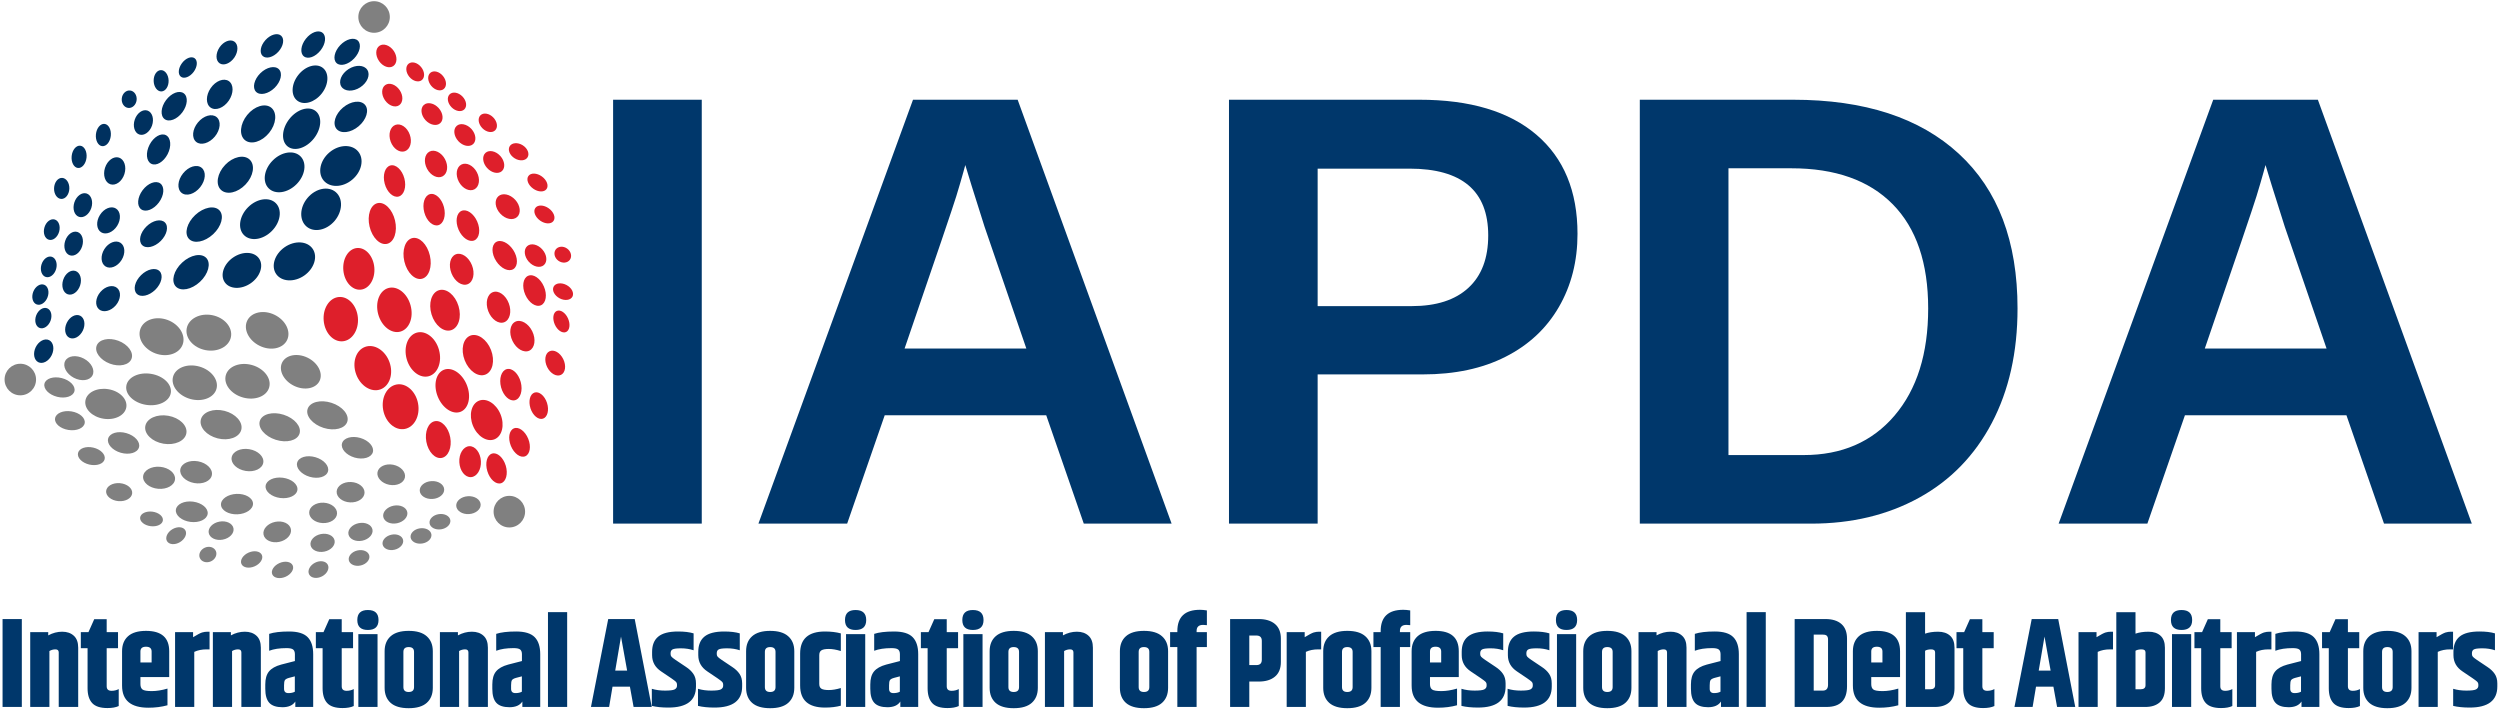 <svg height="213" viewBox="0 0 749 213" width="749" xmlns="http://www.w3.org/2000/svg"><g fill="none" transform="translate(.768 .359)"><path d="m0 185.108h5.771v26.333h-5.771zm13.68 4.896c1.344-.734 2.74-1.104 4.188-1.104 1.443 0 2.604.406 3.479 1.208.875.792 1.312 1.99 1.312 3.583v17.75h-5.833v-16.333c0-.609-.328-.917-.979-.917-.656 0-1.26.167-1.812.5v16.75h-5.75v-22.417h5.396zm18.974 16.604c.776 0 1.49-.172 2.146-.521v5.083c-.865.401-1.99.604-3.375.604-2.156 0-3.688-.505-4.604-1.521-.906-1.01-1.354-2.479-1.354-4.396v-12.021h-2.021v-4.812h2.292l1.729-3.875h3.729v3.875h3.396v4.812h-3.396v11.417c0 .906.484 1.354 1.458 1.354zm3.148-1.542v-10.312c0-1.917.589-3.406 1.771-4.479 1.193-1.083 3-1.625 5.417-1.625 4.625 0 6.938 2.036 6.938 6.104v7.729h-8.625v2.125c0 .75.208 1.286.625 1.604.427.323 1.359.479 2.792.479 1.427 0 2.99-.25 4.688-.75v5c-1.781.49-3.682.729-5.708.729-5.266 0-7.896-2.198-7.896-6.604zm5.5-6.958h3.354v-3.271c0-.958-.562-1.438-1.688-1.438-1.115 0-1.667.479-1.667 1.438zm20.067-9.208h.646v5.292h-.875c-1.417 0-2.656.25-3.708.75v16.5h-5.75v-22.417h5.396v1.521c1.292-.792 2.193-1.26 2.708-1.417.526-.151 1.052-.229 1.583-.229zm7.032 1.104c1.344-.734 2.74-1.104 4.188-1.104 1.443 0 2.604.406 3.479 1.208.875.792 1.312 1.99 1.312 3.583v17.75h-5.833v-16.333c0-.609-.328-.917-.979-.917-.656 0-1.26.167-1.812.5v16.75h-5.75v-22.417h5.396zm15.932 14.938v1.062c0 .865.438 1.292 1.312 1.292.76 0 1.401-.135 1.917-.417v-4.604l-1.75.458c-.641.182-1.052.411-1.229.688-.167.281-.25.786-.25 1.521zm-4.458-15.396c1.401-.469 3.396-.708 5.979-.708s4.427.562 5.542 1.688c1.109 1.125 1.667 2.828 1.667 5.104v15.812h-5.354v-1.625c-.74 1.141-2.021 1.708-3.854 1.708-1.823 0-3.135-.438-3.938-1.312-.807-.875-1.208-2.276-1.208-4.208v-1.292c0-1.693.365-2.99 1.104-3.896.75-.917 1.964-1.604 3.646-2.062l4.125-1.062v-2.104c-.016-.651-.203-1.109-.562-1.375-.349-.26-.995-.396-1.938-.396-2.099 0-3.833.266-5.208.792zm23.194 17.062c.776 0 1.49-.172 2.146-.521v5.083c-.865.401-1.99.604-3.375.604-2.156 0-3.688-.505-4.604-1.521-.906-1.01-1.354-2.479-1.354-4.396v-12.021h-2.021v-4.812h2.292l1.729-3.875h3.729v3.875h3.396v4.812h-3.396v11.417c0 .906.484 1.354 1.458 1.354zm6.377-18.229c-2.115 0-3.167-.99-3.167-2.979 0-2 1.052-3 3.167-3 2.125 0 3.188 1 3.188 3 0 1.99-1.062 2.979-3.188 2.979zm-2.854 1.25h5.75v21.812h-5.75zm16.684 5.312c0-.958-.536-1.438-1.604-1.438-1.057 0-1.583.479-1.583 1.438v10.562c0 .974.526 1.458 1.583 1.458 1.068 0 1.604-.484 1.604-1.458zm-8.812-.188c0-1.917.594-3.406 1.792-4.479 1.208-1.083 3.01-1.625 5.417-1.625 2.417 0 4.219.542 5.417 1.625 1.208 1.073 1.812 2.562 1.812 4.479v10.958c0 1.917-.604 3.417-1.812 4.5-1.198 1.073-3 1.604-5.417 1.604-2.406 0-4.208-.531-5.417-1.604-1.198-1.083-1.792-2.583-1.792-4.5zm21.959-4.75c1.344-.734 2.74-1.104 4.188-1.104 1.443 0 2.604.406 3.479 1.208.875.792 1.312 1.99 1.312 3.583v17.75h-5.833v-16.333c0-.609-.328-.917-.979-.917-.656 0-1.26.167-1.812.5v16.75h-5.75v-22.417h5.396zm15.932 14.938v1.062c0 .865.438 1.292 1.312 1.292.76 0 1.401-.135 1.917-.417v-4.604l-1.75.458c-.641.182-1.052.411-1.229.688-.167.281-.25.786-.25 1.521zm-4.458-15.396c1.401-.469 3.396-.708 5.979-.708 2.583 0 4.427.562 5.542 1.688 1.109 1.125 1.667 2.828 1.667 5.104v15.812h-5.354v-1.625c-.74 1.141-2.021 1.708-3.854 1.708-1.823 0-3.135-.438-3.938-1.312-.807-.875-1.208-2.276-1.208-4.208v-1.292c0-1.693.365-2.99 1.104-3.896.75-.917 1.964-1.604 3.646-2.062l4.125-1.062v-2.104c-.016-.651-.203-1.109-.562-1.375-.349-.26-.995-.396-1.938-.396-2.099 0-3.833.266-5.208.792zm15.507-6.5h5.75v28.396h-5.75zm25.652 28.396-1.104-6.083h-5.208l-1.021 6.083h-5.438l5.167-26.333h7.938l5.104 26.333zm-5.5-10.896h3.562l-1.833-10.188zm11.045-5.604c0-2.026.609-3.547 1.833-4.562 1.234-1.026 3.219-1.542 5.958-1.542 1.875 0 3.422.188 4.646.562v5.062c-1.156-.385-2.411-.583-3.771-.583-1.349 0-2.208.12-2.583.354-.365.224-.542.594-.542 1.104v.292c0 .307.094.573.292.792.193.208.604.531 1.229.958l3.083 2.062c.958.625 1.693 1.323 2.208 2.083.526.766.792 1.719.792 2.854v.938c0 4.208-2.76 6.312-8.271 6.312-1.932 0-3.583-.167-4.958-.5v-5.125c1.193.365 2.51.542 3.958.542 1.443 0 2.401-.115 2.875-.354.469-.25.708-.615.708-1.104v-.333c0-.375-.135-.677-.396-.917-.292-.302-1.745-1.318-4.354-3.042-1.807-1.208-2.708-2.823-2.708-4.854zm13.832 0c0-2.026.609-3.547 1.833-4.562 1.234-1.026 3.219-1.542 5.958-1.542 1.875 0 3.422.188 4.646.562v5.062c-1.156-.385-2.411-.583-3.771-.583-1.349 0-2.208.12-2.583.354-.365.224-.542.594-.542 1.104v.292c0 .307.094.573.292.792.193.208.604.531 1.229.958l3.083 2.062c.958.625 1.693 1.323 2.208 2.083.526.766.792 1.719.792 2.854v.938c0 4.208-2.76 6.312-8.271 6.312-1.932 0-3.583-.167-4.958-.5v-5.125c1.193.365 2.51.542 3.958.542 1.443 0 2.401-.115 2.875-.354.469-.25.708-.615.708-1.104v-.333c0-.375-.135-.677-.396-.917-.292-.302-1.745-1.318-4.354-3.042-1.807-1.208-2.708-2.823-2.708-4.854zm23.145 0c0-.958-.536-1.438-1.604-1.438-1.057 0-1.583.479-1.583 1.438v10.562c0 .974.526 1.458 1.583 1.458 1.068 0 1.604-.484 1.604-1.458zm-8.812-.188c0-1.917.594-3.406 1.792-4.479 1.208-1.083 3.01-1.625 5.417-1.625 2.417 0 4.219.542 5.417 1.625 1.208 1.073 1.812 2.562 1.812 4.479v10.958c0 1.917-.604 3.417-1.812 4.5-1.198 1.073-3 1.604-5.417 1.604-2.406 0-4.208-.531-5.417-1.604-1.198-1.083-1.792-2.583-1.792-4.5zm16.188.688c0-4.401 2.479-6.604 7.438-6.604 1.776 0 3.359.188 4.75.562v5.292c-1.333-.417-2.531-.625-3.583-.625-1.057 0-1.802.141-2.229.417-.432.266-.646.75-.646 1.458v8.583c0 .708.214 1.198.646 1.458.427.266 1.172.396 2.229.396 1.052 0 2.25-.198 3.583-.604v5.292c-1.391.375-2.974.562-4.75.562-4.958 0-7.438-2.198-7.438-6.604zm16.605-7.062c-2.115 0-3.167-.99-3.167-2.979 0-2 1.052-3 3.167-3 2.125 0 3.188 1 3.188 3 0 1.99-1.062 2.979-3.188 2.979zm-2.854 1.25h5.75v21.812h-5.75zm12.892 15.312v1.062c0 .865.438 1.292 1.312 1.292.76 0 1.401-.135 1.917-.417v-4.604l-1.75.458c-.641.182-1.052.411-1.229.688-.167.281-.25.786-.25 1.521zm-4.458-15.396c1.401-.469 3.396-.708 5.979-.708 2.583 0 4.427.562 5.542 1.688 1.109 1.125 1.667 2.828 1.667 5.104v15.812h-5.354v-1.625c-.74 1.141-2.021 1.708-3.854 1.708-1.823 0-3.135-.438-3.938-1.312-.807-.875-1.208-2.276-1.208-4.208v-1.292c0-1.693.365-2.99 1.104-3.896.75-.917 1.964-1.604 3.646-2.062l4.125-1.062v-2.104c-.016-.651-.203-1.109-.562-1.375-.349-.26-.995-.396-1.938-.396-2.099 0-3.833.266-5.208.792zm23.194 17.062c.776 0 1.49-.172 2.146-.521v5.083c-.865.401-1.99.604-3.375.604-2.156 0-3.688-.505-4.604-1.521-.906-1.01-1.354-2.479-1.354-4.396v-12.021h-2.021v-4.812h2.292l1.729-3.875h3.729v3.875h3.396v4.812h-3.396v11.417c0 .906.484 1.354 1.458 1.354zm6.377-18.229c-2.115 0-3.167-.99-3.167-2.979 0-2 1.052-3 3.167-3 2.125 0 3.188 1 3.188 3 0 1.99-1.062 2.979-3.188 2.979zm-2.854 1.25h5.75v21.812h-5.75zm16.684 5.312c0-.958-.536-1.438-1.604-1.438-1.057 0-1.583.479-1.583 1.438v10.562c0 .974.526 1.458 1.583 1.458 1.068 0 1.604-.484 1.604-1.458zm-8.812-.188c0-1.917.594-3.406 1.792-4.479 1.208-1.083 3.01-1.625 5.417-1.625 2.417 0 4.219.542 5.417 1.625 1.208 1.073 1.812 2.562 1.812 4.479v10.958c0 1.917-.604 3.417-1.812 4.5-1.198 1.073-3 1.604-5.417 1.604-2.406 0-4.208-.531-5.417-1.604-1.198-1.083-1.792-2.583-1.792-4.5zm21.959-4.75c1.344-.734 2.74-1.104 4.188-1.104 1.443 0 2.604.406 3.479 1.208.875.792 1.312 1.99 1.312 3.583v17.75h-5.833v-16.333c0-.609-.328-.917-.979-.917-.656 0-1.26.167-1.812.5v16.75h-5.75v-22.417h5.396zm25.88 4.938c0-.958-.536-1.438-1.604-1.438-1.057 0-1.583.479-1.583 1.438v10.562c0 .974.526 1.458 1.583 1.458 1.068 0 1.604-.484 1.604-1.458zm-8.812-.188c0-1.917.594-3.406 1.792-4.479 1.208-1.083 3.01-1.625 5.417-1.625 2.417 0 4.219.542 5.417 1.625 1.208 1.073 1.812 2.562 1.812 4.479v10.958c0 1.917-.604 3.417-1.812 4.5-1.198 1.073-3 1.604-5.417 1.604-2.406 0-4.208-.531-5.417-1.604-1.198-1.083-1.792-2.583-1.792-4.5zm17.209-6c0-4.276 2.255-6.417 6.771-6.417.583 0 1.276.062 2.083.188v4.417c-.406-.052-.786-.083-1.146-.083-1.292 0-1.938.604-1.938 1.812v.354h3.083v4.479h-3.083v17.938h-5.771v-17.938h-2.167v-4.479h2.167zm25.308 2.896c0-1.068-.542-1.604-1.625-1.604h-2.125v8.854h2.125c1.083 0 1.625-.531 1.625-1.604zm-9.5-6.542h8.583c2.052 0 3.672.495 4.854 1.479 1.177.99 1.771 2.448 1.771 4.375v7.021c0 1.932-.594 3.391-1.771 4.375-1.182.99-2.802 1.479-4.854 1.479h-2.833v7.604h-5.75zm26.636 3.792h.646v5.292h-.875c-1.417 0-2.656.25-3.708.75v16.5h-5.75v-22.417h5.396v1.521c1.292-.792 2.193-1.26 2.708-1.417.526-.151 1.052-.229 1.583-.229zm10.074 6.042c0-.958-.536-1.438-1.604-1.438-1.057 0-1.583.479-1.583 1.438v10.562c0 .974.526 1.458 1.583 1.458 1.068 0 1.604-.484 1.604-1.458zm-8.812-.188c0-1.917.594-3.406 1.792-4.479 1.208-1.083 3.01-1.625 5.417-1.625 2.417 0 4.219.542 5.417 1.625 1.208 1.073 1.812 2.562 1.812 4.479v10.958c0 1.917-.604 3.417-1.812 4.5-1.198 1.073-3 1.604-5.417 1.604-2.406 0-4.208-.531-5.417-1.604-1.198-1.083-1.792-2.583-1.792-4.5zm17.209-6c0-4.276 2.255-6.417 6.771-6.417.583 0 1.276.062 2.083.188v4.417c-.406-.052-.786-.083-1.146-.083-1.292 0-1.938.604-1.938 1.812v.354h3.083v4.479h-3.083v17.938h-5.771v-17.938h-2.167v-4.479h2.167zm9.277 16.312v-10.312c0-1.917.589-3.406 1.771-4.479 1.193-1.083 3-1.625 5.417-1.625 4.625 0 6.938 2.036 6.938 6.104v7.729h-8.625v2.125c0 .75.208 1.286.625 1.604.427.323 1.359.479 2.792.479 1.427 0 2.99-.25 4.688-.75v5c-1.781.49-3.682.729-5.708.729-5.266 0-7.896-2.198-7.896-6.604zm5.5-6.958h3.354v-3.271c0-.958-.562-1.438-1.688-1.438-1.115 0-1.667.479-1.667 1.438zm9.504-3.167c0-2.026.609-3.547 1.833-4.562 1.234-1.026 3.219-1.542 5.958-1.542 1.875 0 3.422.188 4.646.562v5.062c-1.156-.385-2.411-.583-3.771-.583-1.349 0-2.208.12-2.583.354-.365.224-.542.594-.542 1.104v.292c0 .307.094.573.292.792.193.208.604.531 1.229.958l3.083 2.062c.958.625 1.693 1.323 2.208 2.083.526.766.792 1.719.792 2.854v.938c0 4.208-2.76 6.312-8.271 6.312-1.932 0-3.583-.167-4.958-.5v-5.125c1.193.365 2.51.542 3.958.542 1.443 0 2.401-.115 2.875-.354.469-.25.708-.615.708-1.104v-.333c0-.375-.135-.677-.396-.917-.292-.302-1.745-1.318-4.354-3.042-1.807-1.208-2.708-2.823-2.708-4.854zm13.832 0c0-2.026.609-3.547 1.833-4.562 1.234-1.026 3.219-1.542 5.958-1.542 1.875 0 3.422.188 4.646.562v5.062c-1.156-.385-2.411-.583-3.771-.583-1.349 0-2.208.12-2.583.354-.365.224-.542.594-.542 1.104v.292c0 .307.094.573.292.792.193.208.604.531 1.229.958l3.083 2.062c.958.625 1.693 1.323 2.208 2.083.526.766.792 1.719.792 2.854v.938c0 4.208-2.76 6.312-8.271 6.312-1.932 0-3.583-.167-4.958-.5v-5.125c1.193.365 2.51.542 3.958.542 1.443 0 2.401-.115 2.875-.354.469-.25.708-.615.708-1.104v-.333c0-.375-.135-.677-.396-.917-.292-.302-1.745-1.318-4.354-3.042-1.807-1.208-2.708-2.823-2.708-4.854zm17.561-6.562c-2.115 0-3.167-.99-3.167-2.979 0-2 1.052-3 3.167-3 2.125 0 3.188 1 3.188 3 0 1.99-1.062 2.979-3.188 2.979zm-2.854 1.25h5.75v21.812h-5.75zm16.684 5.312c0-.958-.536-1.438-1.604-1.438-1.057 0-1.583.479-1.583 1.438v10.562c0 .974.526 1.458 1.583 1.458 1.068 0 1.604-.484 1.604-1.458zm-8.812-.188c0-1.917.594-3.406 1.792-4.479 1.208-1.083 3.01-1.625 5.417-1.625 2.417 0 4.219.542 5.417 1.625 1.208 1.073 1.812 2.562 1.812 4.479v10.958c0 1.917-.604 3.417-1.812 4.5-1.198 1.073-3 1.604-5.417 1.604-2.406 0-4.208-.531-5.417-1.604-1.198-1.083-1.792-2.583-1.792-4.5zm21.959-4.75c1.344-.734 2.74-1.104 4.188-1.104 1.443 0 2.604.406 3.479 1.208.875.792 1.312 1.99 1.312 3.583v17.75h-5.833v-16.333c0-.609-.328-.917-.979-.917-.656 0-1.26.167-1.812.5v16.75h-5.75v-22.417h5.396zm15.932 14.938v1.062c0 .865.438 1.292 1.312 1.292.76 0 1.401-.135 1.917-.417v-4.604l-1.75.458c-.641.182-1.052.411-1.229.688-.167.281-.25.786-.25 1.521zm-4.458-15.396c1.401-.469 3.396-.708 5.979-.708 2.583 0 4.427.562 5.542 1.688 1.109 1.125 1.667 2.828 1.667 5.104v15.812h-5.354v-1.625c-.74 1.141-2.021 1.708-3.854 1.708-1.823 0-3.135-.438-3.938-1.312-.807-.875-1.208-2.276-1.208-4.208v-1.292c0-1.693.365-2.99 1.104-3.896.75-.917 1.964-1.604 3.646-2.062l4.125-1.062v-2.104c-.016-.651-.203-1.109-.562-1.375-.349-.26-.995-.396-1.938-.396-2.099 0-3.833.266-5.208.792zm15.507-6.5h5.75v28.396h-5.75zm24.402 8.146c0-.458-.115-.802-.333-1.042-.208-.25-.62-.375-1.229-.375h-2.729v16.771h2.729c1.042 0 1.562-.583 1.562-1.75zm-10-6.083h9.229c2.052 0 3.646.495 4.771 1.479 1.125.99 1.688 2.448 1.688 4.375v14.292c0 4.125-2.036 6.188-6.104 6.188h-9.583zm17.447 19.958v-10.312c0-1.917.589-3.406 1.771-4.479 1.193-1.083 3-1.625 5.417-1.625 4.625 0 6.938 2.036 6.938 6.104v7.729h-8.625v2.125c0 .75.208 1.286.625 1.604.427.323 1.359.479 2.792.479 1.427 0 2.99-.25 4.688-.75v5c-1.781.49-3.682.729-5.708.729-5.266 0-7.896-2.198-7.896-6.604zm5.5-6.958h3.354v-3.271c0-.958-.562-1.438-1.688-1.438-1.115 0-1.667.479-1.667 1.438zm19.129-3c0-.609-.391-.917-1.167-.917-.781 0-1.391.141-1.833.417v11.542h1.5c1 0 1.5-.401 1.5-1.208zm-8.75-12.062h5.75v6.438c1.083-.385 2.38-.583 3.896-.583 1.526 0 2.729.406 3.604 1.208.875.792 1.312 1.99 1.312 3.583v12.167c0 1.906-.531 3.312-1.583 4.229-1.057.906-2.469 1.354-4.229 1.354h-8.75zm24.37 23.562c.776 0 1.49-.172 2.146-.521v5.083c-.865.401-1.99.604-3.375.604-2.156 0-3.688-.505-4.604-1.521-.906-1.01-1.354-2.479-1.354-4.396v-12.021h-2.021v-4.812h2.292l1.729-3.875h3.729v3.875h3.396v4.812h-3.396v11.417c0 .906.484 1.354 1.458 1.354zm20.929 4.833-1.104-6.083h-5.208l-1.021 6.083h-5.438l5.167-26.333h7.938l5.104 26.333zm-5.5-10.896h3.562l-1.833-10.188zm21.608-11.646h.646v5.292h-.875c-1.417 0-2.656.25-3.708.75v16.5h-5.75v-22.417h5.396v1.521c1.292-.792 2.193-1.26 2.708-1.417.526-.151 1.052-.229 1.583-.229zm10.387 6.208c0-.609-.391-.917-1.167-.917-.781 0-1.391.141-1.833.417v11.542h1.5c1 0 1.5-.401 1.5-1.208zm-8.75-12.062h5.75v6.438c1.083-.385 2.38-.583 3.896-.583 1.526 0 2.729.406 3.604 1.208.875.792 1.312 1.99 1.312 3.583v12.167c0 1.906-.531 3.312-1.583 4.229-1.057.906-2.469 1.354-4.229 1.354h-8.75zm19.536 5.333c-2.115 0-3.167-.99-3.167-2.979 0-2 1.052-3 3.167-3 2.125 0 3.188 1 3.188 3 0 1.99-1.062 2.979-3.188 2.979zm-2.854 1.25h5.75v21.812h-5.75zm15.934 16.979c.776 0 1.49-.172 2.146-.521v5.083c-.865.401-1.99.604-3.375.604-2.156 0-3.688-.505-4.604-1.521-.906-1.01-1.354-2.479-1.354-4.396v-12.021h-2.021v-4.812h2.292l1.729-3.875h3.729v3.875h3.396v4.812h-3.396v11.417c0 .906.484 1.354 1.458 1.354zm13.21-17.708h.646v5.292h-.875c-1.417 0-2.656.25-3.708.75v16.5h-5.75v-22.417h5.396v1.521c1.292-.792 2.193-1.26 2.708-1.417.526-.151 1.052-.229 1.583-.229zm6.282 16.042v1.062c0 .865.438 1.292 1.312 1.292.76 0 1.401-.135 1.917-.417v-4.604l-1.75.458c-.641.182-1.052.411-1.229.688-.167.281-.25.786-.25 1.521zm-4.458-15.396c1.401-.469 3.396-.708 5.979-.708 2.583 0 4.427.562 5.542 1.688 1.109 1.125 1.667 2.828 1.667 5.104v15.812h-5.354v-1.625c-.74 1.141-2.021 1.708-3.854 1.708-1.823 0-3.135-.438-3.938-1.312-.807-.875-1.208-2.276-1.208-4.208v-1.292c0-1.693.365-2.99 1.104-3.896.75-.917 1.964-1.604 3.646-2.062l4.125-1.062v-2.104c-.016-.651-.203-1.109-.562-1.375-.349-.26-.995-.396-1.938-.396-2.099 0-3.833.266-5.208.792zm23.194 17.062c.776 0 1.49-.172 2.146-.521v5.083c-.865.401-1.99.604-3.375.604-2.156 0-3.688-.505-4.604-1.521-.906-1.01-1.354-2.479-1.354-4.396v-12.021h-2.021v-4.812h2.292l1.729-3.875h3.729v3.875h3.396v4.812h-3.396v11.417c0 .906.484 1.354 1.458 1.354zm11.96-11.667c0-.958-.536-1.438-1.604-1.438-1.057 0-1.583.479-1.583 1.438v10.562c0 .974.526 1.458 1.583 1.458 1.068 0 1.604-.484 1.604-1.458zm-8.812-.188c0-1.917.594-3.406 1.792-4.479 1.208-1.083 3.01-1.625 5.417-1.625 2.417 0 4.219.542 5.417 1.625 1.208 1.073 1.812 2.562 1.812 4.479v10.958c0 1.917-.604 3.417-1.812 4.5-1.198 1.073-3 1.604-5.417 1.604-2.406 0-4.208-.531-5.417-1.604-1.198-1.083-1.792-2.583-1.792-4.5zm26.251-5.854h.646v5.292h-.875c-1.417 0-2.656.25-3.708.75v16.5h-5.75v-22.417h5.396v1.521c1.292-.792 2.193-1.26 2.708-1.417.526-.151 1.052-.229 1.583-.229zm.762 6.042c0-2.026.609-3.547 1.833-4.562 1.234-1.026 3.219-1.542 5.958-1.542 1.875 0 3.422.188 4.646.562v5.062c-1.156-.385-2.411-.583-3.771-.583-1.349 0-2.208.12-2.583.354-.365.224-.542.594-.542 1.104v.292c0 .307.094.573.292.792.193.208.604.531 1.229.958l3.083 2.062c.958.625 1.693 1.323 2.208 2.083.526.766.792 1.719.792 2.854v.938c0 4.208-2.76 6.312-8.271 6.312-1.932 0-3.583-.167-4.958-.5v-5.125c1.193.365 2.51.542 3.958.542 1.443 0 2.401-.115 2.875-.354.469-.25.708-.615.708-1.104v-.333c0-.375-.135-.677-.396-.917-.292-.302-1.745-1.318-4.354-3.042-1.807-1.208-2.708-2.823-2.708-4.854z" fill="#00376b"/><path d="m182.917 156.52v-127h26.562v127zm141.017 0-11.25-32.458h-48.396l-11.25 32.458h-26.583l46.312-127h31.354l46.125 127zm-35.5-107.438-.542 1.979c-.599 2.167-1.323 4.635-2.167 7.396-.833 2.766-5.995 17.969-15.479 45.604h36.479l-12.521-36.5-3.875-12.271zm183.42 20.625c0 8.182-1.865 15.49-5.583 21.917-3.724 6.432-9.057 11.406-16 14.917-6.932 3.516-15.177 5.271-24.729 5.271h-31.542v44.708h-26.562v-127h57.021c15.208 0 26.906 3.5 35.104 10.5 8.193 7 12.292 16.896 12.292 29.688zm-26.75.458c0-13.333-7.87-20-23.604-20h-27.5v41.188h28.208c7.333 0 12.979-1.818 16.938-5.458 3.969-3.635 5.958-8.88 5.958-15.729zm158.581 21.896c0 13.115-2.573 24.552-7.708 34.313-5.141 9.766-12.411 17.229-21.812 22.396-9.391 5.167-20.156 7.75-32.292 7.75h-51.354v-127h45.938c21.385 0 37.938 5.396 49.646 16.188 11.719 10.781 17.583 26.229 17.583 46.354zm-26.771 0c0-13.635-3.542-24.047-10.625-31.229-7.083-7.177-17.208-10.771-30.375-10.771h-18.833v85.917h22.542c11.417 0 20.484-3.938 27.208-11.812 6.719-7.875 10.083-18.573 10.083-32.104zm136.566 64.458-11.25-32.458h-48.396l-11.25 32.458h-26.583l46.312-127h31.354l46.125 127zm-35.5-107.438-.542 1.979c-.599 2.167-1.323 4.635-2.167 7.396-.833 2.766-5.995 17.969-15.479 45.604h36.479l-12.521-36.5-3.875-12.271z" fill="#00376b"/><g fill="#de1f2b" transform="translate(96.176 13.005)"><path d="m54.577 126.135c.74 2.453.104 4.818-1.417 5.281-1.516.464-3.354-1.156-4.094-3.604-.745-2.458-.109-4.818 1.411-5.281 1.521-.464 3.354 1.156 4.099 3.604"/><path d="m47.134 124.771c.146 2.557-1.188 4.719-2.969 4.813-1.786.109-3.349-1.885-3.495-4.443-.146-2.562 1.187-4.719 2.974-4.828 1.781-.094 3.344 1.906 3.49 4.458"/><path d="m37.946 117.651c.568 3.042-.578 5.807-2.552 6.177-1.974.375-4.036-1.792-4.604-4.833-.562-3.031.583-5.797 2.557-6.172 1.979-.375 4.042 1.802 4.599 4.828"/><path d="m28.306 107.516c.682 3.672-1.099 7.094-3.984 7.635-2.88.542-5.776-2.005-6.464-5.677-.677-3.677 1.104-7.089 3.995-7.641 2.88-.542 5.776 2.016 6.453 5.682"/><path d="m19.733 95.099c1.276 3.51.078 7.177-2.682 8.193-2.755 1.01-6.026-1.031-7.297-4.531-1.276-3.521-.078-7.182 2.677-8.193 2.76-1.016 6.031 1.031 7.302 4.531"/><path d="m10.28 81.792c.328 3.661-1.698 6.839-4.531 7.094-2.828.26-5.391-2.51-5.714-6.172-.328-3.661 1.698-6.839 4.531-7.094 2.833-.255 5.391 2.521 5.714 6.172"/><path d="m15.202 66.766c.307 3.443-1.526 6.427-4.089 6.656-2.557.234-4.891-2.38-5.193-5.812-.307-3.458 1.521-6.432 4.083-6.667 2.568-.229 4.891 2.385 5.198 5.823"/><path d="m21.405 52.682c.797 3.365-.26 6.505-2.375 7.005-2.104.505-4.458-1.818-5.255-5.177-.792-3.365.266-6.505 2.375-7.01 2.104-.505 4.458 1.828 5.255 5.182"/><path d="m31.837 63.151c.797 3.359-.266 6.5-2.375 7.005-2.109.505-4.464-1.818-5.26-5.177-.792-3.37.271-6.505 2.375-7.01 2.109-.51 4.469 1.828 5.26 5.182"/><path d="m40.431 78.339c1.005 3.307 0 6.547-2.234 7.229-2.234.682-4.859-1.453-5.859-4.755-1-3.318 0-6.547 2.234-7.234 2.24-.688 4.865 1.464 5.859 4.76"/><path d="m50.16 91.479c1.25 3.229.5 6.531-1.672 7.385-2.177.859-4.953-1.068-6.208-4.286-1.25-3.229-.495-6.521 1.672-7.385 2.177-.854 4.958 1.089 6.208 4.286"/><path d="m59.066 101.083c.688 2.573-.078 5.01-1.703 5.453-1.625.438-3.495-1.292-4.188-3.859-.682-2.578.083-5.016 1.703-5.453 1.63-.438 3.5 1.302 4.187 3.859"/><path d="m24.202 40.073c.682 2.562-.078 5.005-1.703 5.443-1.62.443-3.5-1.292-4.188-3.859-.682-2.573.078-5.01 1.703-5.448 1.625-.438 3.505 1.302 4.188 3.865"/><path d="m25.816 26.943c.797 2.172.161 4.411-1.427 4.995-1.583.573-3.505-.724-4.297-2.896-.786-2.182-.146-4.417 1.432-4.99 1.578-.583 3.51.719 4.292 2.891"/><path d="m22.78 13.609c1.146 1.672 1.089 3.708-.125 4.552-1.214.839-3.13.156-4.276-1.51-1.151-1.677-1.089-3.719.12-4.552 1.219-.839 3.13-.161 4.281 1.51"/><path d="m21.014 1.87c1.141 1.672 1.089 3.714-.125 4.557-1.219.839-3.13.161-4.281-1.51-1.151-1.677-1.094-3.714.12-4.552 1.214-.849 3.135-.161 4.286 1.505"/><path d="m29.217 6.724c1.104 1.339 1.203 3.089.234 3.896-.979.802-2.672.365-3.771-.979-1.104-1.344-1.203-3.094-.229-3.901.984-.812 2.672-.37 3.766.984"/><path d="m35.78 9.411c1.099 1.344 1.203 3.089.224 3.896-.979.807-2.667.365-3.766-.974-1.104-1.349-1.203-3.099-.229-3.901.979-.812 2.672-.37 3.771.979"/><path d="m41.603 15.542c1.214 1.245 1.469 2.974.568 3.865-.911.885-2.625.599-3.839-.641-1.219-1.25-1.474-2.974-.568-3.87.906-.891 2.63-.599 3.839.646"/><path d="m50.842 21.828c1.214 1.245 1.464 2.974.562 3.854-.911.891-2.62.599-3.839-.641-1.214-1.245-1.464-2.974-.562-3.865.901-.891 2.63-.594 3.839.651"/><path d="m59.649 30.151c1.469.917 2.13 2.536 1.464 3.625-.661 1.073-2.406 1.203-3.875.286-1.484-.922-2.135-2.536-1.469-3.625.661-1.078 2.411-1.208 3.88-.286"/><path d="m34.472 19.005c1.354 1.505 1.578 3.531.49 4.521-1.089 1-3.078.589-4.448-.906-1.359-1.505-1.578-3.531-.49-4.531 1.089-.995 3.089-.578 4.448.917"/><path d="m44.306 25.286c1.354 1.505 1.573 3.531.495 4.526-1.094.995-3.083.583-4.448-.911-1.359-1.51-1.583-3.531-.495-4.531 1.094-.995 3.089-.578 4.448.917"/><path d="m52.946 33.365c1.359 1.5 1.578 3.526.495 4.526-1.094.995-3.083.583-4.448-.917-1.359-1.5-1.578-3.531-.49-4.531 1.083-.995 3.083-.578 4.443.922"/><path d="m36.373 34.312c1.094 2.042.771 4.354-.708 5.151-1.479.797-3.568-.208-4.661-2.25-1.094-2.047-.776-4.349.703-5.151 1.484-.792 3.578.224 4.667 2.25"/><path d="m45.91 38.208c1.089 2.036.771 4.344-.708 5.146-1.484.797-3.573-.214-4.667-2.25-1.094-2.047-.771-4.344.708-5.146 1.484-.807 3.578.214 4.667 2.25"/><path d="m57.405 46.484c1.562 1.698 1.828 4.005.599 5.156-1.245 1.146-3.51.693-5.073-1.01-1.578-1.708-1.839-4.01-.604-5.161 1.234-1.146 3.516-.688 5.078 1.016"/><path d="m65.556 61.396c1.38 1.568 1.583 3.651.453 4.656-1.13 1-3.172.547-4.547-1.016-1.385-1.573-1.589-3.661-.453-4.667 1.13-1 3.172-.542 4.547 1.026"/><path d="m72.8 72.036c1.547.823 2.333 2.391 1.755 3.484-.583 1.089-2.318 1.307-3.87.479-1.547-.839-2.333-2.396-1.755-3.495.583-1.094 2.318-1.302 3.87-.469"/><path d="m72.962 61.104c1.177.839 1.547 2.344.833 3.354-.724 1.01-2.255 1.146-3.438.307-1.172-.844-1.536-2.344-.828-3.354.724-1.016 2.266-1.146 3.432-.307"/><path d="m67.472 49.062c1.495 1.068 2.13 2.766 1.411 3.776-.719 1.016-2.516.958-4.016-.115-1.505-1.083-2.141-2.771-1.422-3.781.714-1.016 2.521-.953 4.026.12"/><path d="m65.384 39.49c1.5 1.073 2.135 2.771 1.417 3.781-.714 1.01-2.521.953-4.016-.125-1.505-1.073-2.141-2.76-1.422-3.776.714-1.01 2.521-.958 4.021.12"/><path d="m36.056 48.656c.682 2.573-.073 5.016-1.698 5.453-1.63.432-3.51-1.292-4.187-3.854-.688-2.578.073-5.021 1.698-5.458s3.505 1.302 4.188 3.859"/><path d="m46.03 53.01c1.062 2.438.682 4.958-.854 5.641-1.547.677-3.656-.745-4.724-3.177-1.057-2.443-.677-4.974.865-5.651 1.536-.682 3.656.755 4.714 3.188"/><path d="m56.821 61.542c1.448 2.229 1.479 4.781.073 5.703-1.406.922-3.729-.135-5.172-2.359-1.458-2.229-1.484-4.786-.078-5.714 1.411-.922 3.729.146 5.177 2.37"/><path d="m65.998 72.453c1.068 2.432.677 4.964-.865 5.641-1.536.682-3.651-.75-4.714-3.182-1.063-2.438-.682-4.969.859-5.641 1.547-.693 3.661.75 4.719 3.182"/><path d="m73.248 82.078c.76 1.74.49 3.542-.609 4.036-1.109.479-2.62-.542-3.38-2.281-.76-1.75-.495-3.552.615-4.042 1.099-.479 2.615.542 3.375 2.286"/><path d="m44.446 66.078c.984 2.469.411 5.021-1.266 5.698-1.693.688-3.87-.771-4.849-3.234-.99-2.474-.422-5.026 1.266-5.708 1.693-.682 3.865.781 4.849 3.245"/><path d="m55.488 77.5c.948 2.479.328 5.026-1.365 5.677-1.703.646-3.844-.844-4.792-3.328-.938-2.49-.328-5.031 1.375-5.677 1.698-.656 3.844.844 4.781 3.328"/><path d="m62.524 85.896c1.161 2.391.771 4.979-.854 5.786-1.641.797-3.906-.5-5.063-2.885-1.167-2.396-.781-4.99.854-5.786 1.635-.797 3.906.505 5.062 2.885"/><path d="m71.806 94.229c.958 1.953.651 4.063-.677 4.719-1.339.656-3.188-.391-4.146-2.339-.948-1.948-.651-4.068.682-4.719 1.339-.661 3.193.391 4.141 2.339"/><path d="m66.941 107.354c.693 2.156.151 4.271-1.208 4.714-1.37.443-3.047-.948-3.745-3.094-.693-2.172-.156-4.281 1.214-4.724 1.365-.448 3.042.948 3.74 3.104"/><path d="m26.056 78.104c1 3.609-.359 7.13-3.036 7.88-2.677.75-5.651-1.578-6.646-5.177-.99-3.604.37-7.13 3.042-7.88 2.682-.745 5.661 1.589 6.641 5.177"/><path d="m34.577 91.469c.995 3.599-.365 7.13-3.036 7.875-2.672.75-5.651-1.578-6.651-5.172-.984-3.609.37-7.135 3.047-7.885 2.677-.74 5.656 1.594 6.641 5.182"/><path d="m42.899 101.937c1.401 3.464.599 7.068-1.797 8.052-2.401.979-5.479-1.047-6.885-4.5-1.401-3.469-.594-7.073 1.802-8.057 2.401-.979 5.484 1.057 6.88 4.505"/><path d="m53.019 110.776c1.286 3.188.49 6.531-1.797 7.469-2.286.932-5.193-.906-6.479-4.083-1.286-3.188-.484-6.536 1.797-7.469 2.292-.943 5.193.911 6.479 4.083"/><path d="m61.311 118.089c.932 2.312.536 4.656-.901 5.245-1.438.594-3.365-.818-4.297-3.115-.932-2.323-.526-4.656.911-5.245 1.432-.599 3.359.818 4.286 3.115"/></g><g fill="#00315f" transform="translate(8.908 9.048)"><path d="m92.251 4.129c1.766-1.854 4.13-2.469 5.286-1.37 1.141 1.104.646 3.5-1.115 5.354-1.766 1.854-4.12 2.464-5.281 1.365-1.151-1.099-.646-3.5 1.109-5.349"/><path d="m94.735 11.301c2.146-1.385 4.672-1.292 5.635.219.979 1.51.01 3.854-2.13 5.24-2.151 1.396-4.677 1.286-5.646-.219-.969-1.505-.005-3.854 2.141-5.24"/><path d="m93.079 22.827c2.359-1.99 5.323-2.354 6.62-.807 1.292 1.542.427 4.406-1.922 6.396-2.359 1.995-5.318 2.349-6.62.812-1.297-1.542-.427-4.417 1.922-6.401"/><path d="m89.032 36.243c2.854-2.401 6.698-2.531 8.583-.281 1.896 2.25 1.109 6.036-1.74 8.438-2.849 2.411-6.693 2.531-8.583.281-1.896-2.25-1.099-6.042 1.74-8.438"/><path d="m82.49 49.853c2.422-2.849 6.193-3.609 8.427-1.703 2.24 1.917 2.073 5.776-.339 8.62-2.422 2.839-6.193 3.599-8.422 1.688-2.24-1.917-2.078-5.781.333-8.604"/><path d="m75.605 64.655c3.016-2.089 6.766-1.88 8.385.469 1.62 2.349.469 5.943-2.531 8.036-3.021 2.083-6.776 1.87-8.401-.474-1.609-2.344-.458-5.948 2.547-8.031"/><path d="m60.146 67.759c2.849-1.969 6.328-1.839 7.792.286 1.458 2.125.339 5.443-2.49 7.411-2.844 1.958-6.328 1.823-7.786-.292-1.464-2.13-.339-5.453 2.484-7.406"/><path d="m44.886 69.269c2.521-2.349 5.771-2.969 7.25-1.38 1.474 1.594.615 4.797-1.906 7.146-2.531 2.354-5.771 2.969-7.25 1.38-1.474-1.594-.609-4.807 1.906-7.146"/><path d="m48.824 55.004c2.531-2.354 5.776-2.974 7.25-1.38 1.479 1.594.62 4.797-1.901 7.146-2.536 2.354-5.776 2.969-7.25 1.38-1.474-1.589-.609-4.802 1.901-7.146"/><path d="m57.766 40.009c2.375-2.495 5.677-3.214 7.365-1.599 1.698 1.62 1.135 4.958-1.24 7.453-2.385 2.51-5.672 3.229-7.37 1.615-1.693-1.62-1.125-4.969 1.245-7.469"/><path d="m64.381 25.04c2.177-2.677 5.411-3.646 7.219-2.177 1.818 1.49 1.516 4.865-.656 7.542-2.193 2.682-5.411 3.651-7.234 2.172-1.807-1.474-1.495-4.865.672-7.536"/><path d="m68.318 12.535c1.891-1.859 4.38-2.396 5.568-1.193 1.177 1.208.599 3.698-1.286 5.562-1.901 1.859-4.385 2.391-5.568 1.193-1.182-1.203-.594-3.698 1.286-5.562"/><path d="m32.579 73.035c1.885-1.865 4.375-2.401 5.562-1.193 1.172 1.203.599 3.698-1.286 5.557-1.901 1.865-4.391 2.396-5.568 1.198-1.177-1.208-.599-3.703 1.292-5.562"/><path d="m20.391 78.082c1.49-1.76 3.75-2.307 5.031-1.208 1.281 1.104 1.099 3.417-.391 5.182-1.51 1.76-3.76 2.297-5.042 1.214-1.281-1.099-1.094-3.432.401-5.187"/><path d="m10.329 87.311c.885-1.823 2.682-2.786 4.005-2.135 1.328.646 1.682 2.656.802 4.479-.891 1.823-2.682 2.786-4.016 2.135-1.323-.646-1.677-2.656-.792-4.479"/><path d="m1.016 94.629c.891-1.823 2.682-2.776 4.01-2.135 1.323.651 1.682 2.661.802 4.484-.891 1.833-2.688 2.786-4.01 2.141-1.328-.651-1.682-2.667-.802-4.49"/><path d="m1.173 85.071c.63-1.62 2.094-2.573 3.276-2.12 1.182.464 1.625 2.151 1.005 3.776-.63 1.62-2.089 2.573-3.271 2.115-1.188-.458-1.63-2.151-1.01-3.771"/><path d="m.282 78.014c.63-1.62 2.089-2.568 3.271-2.115 1.188.453 1.635 2.151 1.01 3.771-.625 1.63-2.089 2.578-3.271 2.12-1.187-.453-1.635-2.151-1.01-3.776"/><path d="m2.73 69.91c.49-1.672 1.859-2.74 3.078-2.396 1.214.349 1.812 2 1.333 3.667-.484 1.688-1.859 2.75-3.078 2.401-1.219-.354-1.813-2-1.333-3.672"/><path d="m3.631 58.749c.479-1.672 1.854-2.75 3.078-2.396 1.208.354 1.807 1.995 1.328 3.667-.479 1.677-1.859 2.75-3.073 2.401-1.224-.349-1.812-2-1.333-3.672"/><path d="m6.521 46.957c.073-1.745 1.146-3.115 2.411-3.068 1.266.057 2.234 1.505 2.167 3.245-.073 1.745-1.156 3.115-2.417 3.062-1.271-.042-2.234-1.505-2.161-3.24"/><path d="m9.251 74.436c.63-1.932 2.281-3.125 3.682-2.661 1.401.469 2.026 2.406 1.396 4.333-.635 1.932-2.281 3.125-3.688 2.661-1.396-.458-2.026-2.411-1.391-4.333"/><path d="m9.855 62.749c.635-1.922 2.281-3.12 3.687-2.656 1.396.469 2.021 2.401 1.385 4.328-.63 1.938-2.281 3.13-3.677 2.661-1.401-.458-2.026-2.406-1.396-4.333"/><path d="m12.605 51.222c.63-1.922 2.281-3.115 3.677-2.656 1.401.469 2.026 2.406 1.401 4.328-.641 1.943-2.286 3.12-3.688 2.667-1.401-.458-2.026-2.406-1.391-4.339"/><path d="m21.589 65.233c1.229-1.953 3.385-2.812 4.812-1.917 1.422.901 1.573 3.229.344 5.182-1.234 1.964-3.385 2.812-4.812 1.917-1.422-.896-1.573-3.224-.344-5.182"/><path d="m20.271 54.993c1.224-1.958 3.38-2.823 4.802-1.922 1.427.906 1.583 3.229.354 5.182-1.24 1.964-3.396 2.823-4.818 1.922-1.427-.906-1.573-3.234-.339-5.182"/><path d="m21.782 40.879c.708-2.208 2.583-3.578 4.188-3.068 1.594.521 2.328 2.729 1.625 4.932-.714 2.214-2.583 3.578-4.188 3.062-1.604-.516-2.323-2.734-1.625-4.927"/><path d="m30.704 26.41c.677-1.974 2.385-3.177 3.818-2.688 1.427.495 2.031 2.5 1.354 4.474-.682 1.979-2.391 3.177-3.823 2.693-1.427-.49-2.026-2.51-1.349-4.479"/><path d="m36.36 14.847c-.036-1.766.922-3.219 2.161-3.245 1.24-.036 2.271 1.37 2.318 3.13.042 1.771-.927 3.219-2.167 3.26-1.234.031-2.271-1.391-2.312-3.146"/><path d="m26.808 20.082c.146-1.438 1.271-2.51 2.495-2.375 1.234.13 2.104 1.406 1.958 2.839-.156 1.443-1.271 2.505-2.505 2.385-1.234-.13-2.104-1.411-1.948-2.849"/><path d="m19.063 30.806c.193-1.839 1.349-3.224 2.578-3.094s2.068 1.724 1.88 3.568c-.198 1.844-1.349 3.224-2.583 3.104-1.229-.125-2.063-1.734-1.875-3.578"/><path d="m11.792 37.347c.193-1.844 1.344-3.234 2.573-3.099 1.229.125 2.073 1.724 1.885 3.562-.198 1.844-1.349 3.234-2.583 3.109-1.229-.13-2.062-1.74-1.875-3.573"/><path d="m34.188 58.452c1.885-1.865 4.375-2.396 5.557-1.203 1.177 1.208.604 3.698-1.286 5.562-1.896 1.865-4.38 2.401-5.562 1.198-1.177-1.203-.599-3.698 1.292-5.557"/><path d="m33.042 47.587c1.589-2.125 3.969-3.031 5.318-2.026 1.349 1.016 1.151 3.568-.432 5.693-1.594 2.135-3.979 3.047-5.323 2.031-1.354-1.01-1.141-3.568.437-5.698"/><path d="m35.126 33.967c1.219-2.359 3.422-3.646 4.917-2.875 1.495.781 1.719 3.328.505 5.682-1.229 2.37-3.427 3.656-4.922 2.875-1.495-.766-1.714-3.323-.5-5.682"/><path d="m40.074 20.582c1.589-2.125 3.969-3.042 5.318-2.026 1.344 1.005 1.151 3.557-.438 5.688-1.589 2.13-3.974 3.036-5.318 2.031-1.349-1.016-1.151-3.573.438-5.693"/><path d="m44.844 9.509c1.135-1.526 2.844-2.172 3.807-1.458.964.729.823 2.552-.307 4.078-1.151 1.531-2.849 2.177-3.818 1.458-.964-.729-.818-2.562.318-4.078"/><path d="m45.157 42.551c1.651-2.078 4.146-2.839 5.568-1.698 1.427 1.141 1.229 3.745-.417 5.818-1.661 2.089-4.156 2.849-5.578 1.703-1.422-1.135-1.229-3.75.427-5.823"/><path d="m49.626 27.275c1.693-2.047 4.198-2.76 5.599-1.599 1.396 1.161 1.161 3.771-.526 5.823-1.698 2.047-4.208 2.76-5.609 1.599-1.401-1.167-1.156-3.781.536-5.823"/><path d="m53.443 16.993c1.505-2.193 3.932-3.125 5.438-2.099 1.495 1.042 1.495 3.656-.01 5.849s-3.943 3.125-5.438 2.089c-1.5-1.031-1.49-3.651.01-5.839"/><path d="m56.1 4.775c1.224-1.786 3.203-2.557 4.432-1.724 1.224.839 1.224 2.979.016 4.766-1.229 1.797-3.214 2.578-4.443 1.734-1.224-.844-1.219-2.984-.005-4.776"/><path d="m69.876 2.571c1.536-1.672 3.63-2.24 4.688-1.266 1.057.974.677 3.125-.849 4.792-1.531 1.672-3.625 2.24-4.693 1.271-1.057-.974-.672-3.13.854-4.797"/><path d="m64.641 52.686c2.641-2.641 6.359-3.187 8.323-1.219 1.969 1.964 1.422 5.714-1.214 8.349-2.641 2.646-6.365 3.188-8.328 1.219-1.969-1.969-1.406-5.719 1.219-8.349"/><path d="m72.037 38.67c2.63-2.651 6.359-3.198 8.328-1.229 1.964 1.974 1.417 5.719-1.219 8.359-2.635 2.641-6.365 3.188-8.333 1.214-1.964-1.969-1.406-5.719 1.224-8.344"/><path d="m77.016 26.238c2.312-2.927 5.833-4 7.865-2.385 2.031 1.609 1.797 5.302-.51 8.224-2.318 2.932-5.833 4-7.87 2.391-2.031-1.615-1.786-5.307.516-8.229"/><path d="m79.699 13.051c2.13-2.698 5.422-3.646 7.359-2.109 1.938 1.536 1.776 4.979-.349 7.672-2.135 2.698-5.422 3.641-7.365 2.099-1.943-1.531-1.771-4.979.354-7.661"/><path d="m81.959 2.207c1.542-1.958 3.776-2.766 4.99-1.797 1.224.958.953 3.333-.589 5.281-1.552 1.958-3.776 2.755-4.99 1.792-1.229-.958-.948-3.339.589-5.276"/></g><g fill="#808080"><g transform="translate(12.5 93.127)"><path d="m3.846 25.393c-2.484-.63-4.177-2.391-3.792-3.943.391-1.547 2.719-2.286 5.187-1.661 2.484.63 4.172 2.385 3.792 3.932-.391 1.552-2.724 2.297-5.187 1.672"/><path d="m8.846 19.696c-2.266-1.198-3.427-3.453-2.589-5.036.828-1.594 3.339-1.906 5.594-.714 2.266 1.193 3.422 3.448 2.583 5.036-.823 1.589-3.339 1.896-5.589.714"/><path d="m19.648 15.461c-2.885-1.083-4.661-3.49-3.958-5.385.698-1.891 3.615-2.542 6.495-1.474 2.885 1.083 4.656 3.484 3.958 5.385-.698 1.896-3.62 2.552-6.495 1.474"/><path d="m33.273 12.388c-3.49-1.307-5.49-4.599-4.469-7.365 1.026-2.766 4.687-3.937 8.172-2.635 3.49 1.312 5.495 4.599 4.479 7.365-1.026 2.766-4.698 3.937-8.182 2.635"/><path d="m48.294 11.409c-3.661-.714-6.172-3.635-5.62-6.526.557-2.896 3.984-4.661 7.635-3.948 3.656.719 6.167 3.63 5.615 6.526-.557 2.896-3.984 4.656-7.63 3.948"/><path d="m64.534 10.128c-3.302-1.604-4.969-4.984-3.734-7.552 1.24-2.573 4.932-3.344 8.214-1.74 3.302 1.615 4.969 4.99 3.729 7.562-1.24 2.568-4.927 3.339-8.208 1.729"/><path d="m74.826 22.107c-3.099-1.51-4.703-4.62-3.583-6.948 1.12-2.323 4.552-2.984 7.651-1.474 3.099 1.516 4.698 4.625 3.583 6.948-1.125 2.328-4.568 2.979-7.651 1.474"/><path d="m83.648 34.701c-3.281-1.057-5.411-3.589-4.76-5.651.656-2.078 3.854-2.906 7.135-1.859 3.286 1.052 5.411 3.578 4.76 5.651-.646 2.078-3.859 2.901-7.135 1.859"/><path d="m69.341 38.274c-3.281-1.047-5.417-3.578-4.766-5.651.656-2.073 3.859-2.906 7.141-1.854 3.281 1.057 5.411 3.573 4.755 5.656-.651 2.073-3.859 2.896-7.13 1.849"/><path d="m51.94 37.852c-3.344-.844-5.589-3.375-5.026-5.651.573-2.271 3.75-3.432 7.083-2.594 3.344.859 5.589 3.375 5.031 5.651-.568 2.281-3.76 3.432-7.089 2.594"/><path d="m35.706 39.446c-3.401-.583-5.833-2.932-5.448-5.245.396-2.312 3.474-3.708 6.859-3.13 3.406.589 5.839 2.932 5.453 5.24-.396 2.318-3.479 3.708-6.865 3.135"/><path d="m22.914 42.159c-2.547-.74-4.24-2.646-3.776-4.276.464-1.62 2.911-2.339 5.453-1.604 2.557.734 4.245 2.641 3.781 4.266-.464 1.63-2.917 2.344-5.458 1.615"/><path d="m92.977 43.602c-2.542-.745-4.234-2.651-3.771-4.271.464-1.625 2.906-2.344 5.453-1.615 2.552.74 4.234 2.646 3.781 4.271-.469 1.63-2.922 2.344-5.464 1.615"/><path d="m103.357 51.758c-2.26-.438-3.844-2.146-3.526-3.802.323-1.656 2.422-2.646 4.688-2.208 2.266.448 3.844 2.146 3.531 3.807-.323 1.656-2.432 2.646-4.693 2.203"/><path d="m116.315 56.003c-2.016.125-3.734-.969-3.828-2.448-.089-1.484 1.474-2.776 3.495-2.901 2.021-.13 3.74.969 3.828 2.448.094 1.479-1.484 2.781-3.495 2.901"/><path d="m127.242 60.534c-2.016.12-3.724-.974-3.823-2.453-.094-1.479 1.474-2.776 3.495-2.901 2.026-.13 3.734.974 3.823 2.448.094 1.479-1.479 2.781-3.495 2.906"/><path d="m118.878 65.097c-1.719.255-3.266-.557-3.448-1.812-.182-1.26 1.062-2.484 2.776-2.74 1.719-.25 3.26.557 3.448 1.812.182 1.266-1.068 2.484-2.776 2.74"/><path d="m113.201 69.352c-1.719.255-3.26-.557-3.453-1.818-.182-1.255 1.068-2.479 2.781-2.734 1.719-.255 3.26.552 3.453 1.812.182 1.266-1.068 2.49-2.781 2.74"/><path d="m104.961 71.206c-1.688.401-3.292-.276-3.583-1.51-.297-1.229.839-2.557 2.521-2.964 1.693-.406 3.297.266 3.589 1.505.302 1.229-.839 2.568-2.526 2.969"/><path d="m94.841 75.92c-1.693.396-3.297-.271-3.594-1.516-.292-1.229.844-2.562 2.526-2.964 1.693-.406 3.302.271 3.594 1.505.297 1.234-.844 2.573-2.526 2.974"/><path d="m83.195 79.201c-1.552.797-3.266.531-3.854-.604-.573-1.125.214-2.693 1.755-3.484 1.547-.802 3.266-.526 3.844.599.583 1.135-.208 2.703-1.745 3.49"/><path d="m105.68 63.284c-1.984.396-3.828-.458-4.12-1.906-.292-1.453 1.094-2.958 3.068-3.354 1.995-.396 3.828.464 4.125 1.911.292 1.453-1.099 2.948-3.073 3.349"/><path d="m95.253 68.508c-1.984.396-3.828-.458-4.125-1.911-.286-1.448 1.094-2.953 3.078-3.344 1.984-.406 3.828.453 4.12 1.906.286 1.448-1.094 2.953-3.073 3.349"/><path d="m83.898 71.779c-1.974.396-3.823-.453-4.12-1.906-.286-1.448 1.094-2.953 3.078-3.349 1.984-.401 3.828.458 4.12 1.906.286 1.458-1.094 2.958-3.078 3.349"/><path d="m91.622 57.029c-2.302-.109-4.109-1.562-4.031-3.25.083-1.693 2.021-2.969 4.323-2.854 2.312.109 4.115 1.568 4.036 3.25-.083 1.693-2.026 2.969-4.328 2.854"/><path d="m83.388 63.227c-2.302-.104-4.109-1.562-4.026-3.25.078-1.688 2.016-2.969 4.318-2.859 2.312.115 4.115 1.578 4.031 3.26-.073 1.687-2.021 2.964-4.323 2.849"/><path d="m70.404 68.862c-2.26.464-4.37-.495-4.714-2.151-.344-1.656 1.219-3.375 3.474-3.844 2.266-.464 4.37.49 4.719 2.151.344 1.651-1.229 3.375-3.479 3.844"/><path d="m53.466 68.19c-2.047.385-3.927-.526-4.203-2.016-.276-1.484 1.167-3.005 3.208-3.38 2.052-.38 3.937.516 4.214 2.01.276 1.49-1.177 3.005-3.219 3.385"/><path d="m40.654 68.94c-1.5.901-3.245.776-3.885-.292-.63-1.062.083-2.661 1.589-3.568 1.51-.901 3.25-.776 3.885.286.641 1.062-.083 2.661-1.589 3.573"/><path d="m49.893 74.711c-1.312.578-2.797.125-3.286-1.01-.495-1.141.182-2.536 1.505-3.109 1.323-.583 2.797-.12 3.297 1.016.49 1.135-.193 2.531-1.516 3.104"/><path d="m63.013 76.19c-1.688.734-3.464.411-3.953-.724-.495-1.141.474-2.661 2.167-3.401 1.698-.74 3.464-.411 3.964.724.495 1.141-.484 2.661-2.177 3.401"/><path d="m72.263 79.326c-1.693.734-3.464.406-3.958-.729-.49-1.135.479-2.651 2.167-3.396 1.693-.734 3.464-.417 3.964.724.5 1.135-.49 2.661-2.172 3.401"/><path d="m79.539 49.373c-2.547-.74-4.24-2.651-3.776-4.271.469-1.625 2.906-2.349 5.453-1.615 2.552.74 4.245 2.646 3.781 4.271-.464 1.625-2.917 2.344-5.458 1.615"/><path d="m70.685 55.716c-2.625-.344-4.589-1.974-4.375-3.651.214-1.677 2.526-2.755 5.151-2.422 2.635.344 4.589 1.974 4.375 3.656-.214 1.672-2.531 2.75-5.151 2.417"/><path d="m57.841 60.602c-2.641.094-4.844-1.193-4.906-2.88-.068-1.682 2.036-3.135 4.677-3.24 2.656-.094 4.854 1.193 4.922 2.88.063 1.688-2.052 3.141-4.693 3.24"/><path d="m43.794 62.878c-2.625-.339-4.583-1.974-4.37-3.651.214-1.672 2.521-2.76 5.146-2.422 2.63.344 4.594 1.974 4.38 3.651-.214 1.677-2.536 2.766-5.156 2.422"/><path d="m31.846 64.154c-1.88-.24-3.281-1.411-3.13-2.604.151-1.198 1.802-1.974 3.682-1.745 1.891.255 3.286 1.422 3.135 2.62-.151 1.203-1.807 1.974-3.687 1.729"/><path d="m60.352 47.612c-2.62-.427-4.505-2.224-4.224-4.026.286-1.807 2.651-2.922 5.266-2.5 2.615.427 4.505 2.224 4.219 4.031-.286 1.807-2.656 2.922-5.26 2.495"/><path d="m44.904 51.232c-2.609-.469-4.464-2.307-4.146-4.099.323-1.802 2.698-2.875 5.307-2.411 2.609.479 4.469 2.312 4.146 4.109-.312 1.802-2.708 2.87-5.307 2.401"/><path d="m34.107 52.956c-2.641-.234-4.651-1.896-4.5-3.714.167-1.818 2.438-3.109 5.073-2.875 2.646.24 4.661 1.906 4.495 3.724-.156 1.818-2.438 3.104-5.068 2.865"/><path d="m22.206 56.654c-2.156-.188-3.802-1.542-3.677-3.016.125-1.49 1.974-2.547 4.125-2.37 2.172.193 3.812 1.547 3.682 3.026-.12 1.484-1.974 2.542-4.13 2.359"/><path d="m13.508 45.701c-2.203-.51-3.724-2.062-3.401-3.464.323-1.406 2.37-2.125 4.573-1.62 2.203.51 3.729 2.068 3.406 3.469-.318 1.406-2.38 2.12-4.578 1.615"/><path d="m59.544 25.607c-3.594-1-5.901-3.99-5.161-6.677.74-2.688 4.26-4.047 7.844-3.052 3.589 1.01 5.901 3.995 5.156 6.682-.734 2.688-4.26 4.042-7.839 3.047"/><path d="m43.747 26.05c-3.589-1.005-5.901-3.99-5.167-6.677.74-2.688 4.266-4.047 7.849-3.047 3.589 1 5.896 3.995 5.161 6.677-.74 2.687-4.271 4.042-7.844 3.047"/><path d="m30.518 27.81c-3.677-.578-6.344-3.12-5.943-5.693.396-2.573 3.708-4.182 7.38-3.604 3.688.583 6.349 3.13 5.953 5.698-.396 2.568-3.724 4.172-7.391 3.599"/><path d="m17.758 31.961c-3.385-.531-5.828-2.938-5.443-5.391.37-2.453 3.432-4 6.818-3.464 3.391.526 5.823 2.943 5.448 5.391-.375 2.458-3.453 4-6.823 3.464"/><path d="m7.242 35.331c-2.458-.385-4.25-1.943-4.01-3.479.229-1.536 2.422-2.469 4.875-2.089 2.458.391 4.245 1.948 4.005 3.49-.229 1.531-2.432 2.464-4.87 2.078"/></g><g transform="translate(.602)"><path d="m115.422 4.734c0 2.609-2.115 4.729-4.719 4.729-2.609 0-4.719-2.12-4.719-4.729 0-2.62 2.109-4.734 4.719-4.734 2.604 0 4.719 2.115 4.719 4.734"/><path d="m9.432 113.349c0 2.615-2.109 4.729-4.714 4.729-2.609 0-4.719-2.115-4.719-4.729s2.109-4.729 4.719-4.729c2.604 0 4.714 2.115 4.714 4.729"/><path d="m155.948 152.932c0 2.615-2.115 4.734-4.719 4.734-2.609 0-4.719-2.12-4.719-4.734s2.109-4.734 4.719-4.734c2.604 0 4.719 2.12 4.719 4.734"/></g></g></g></svg>